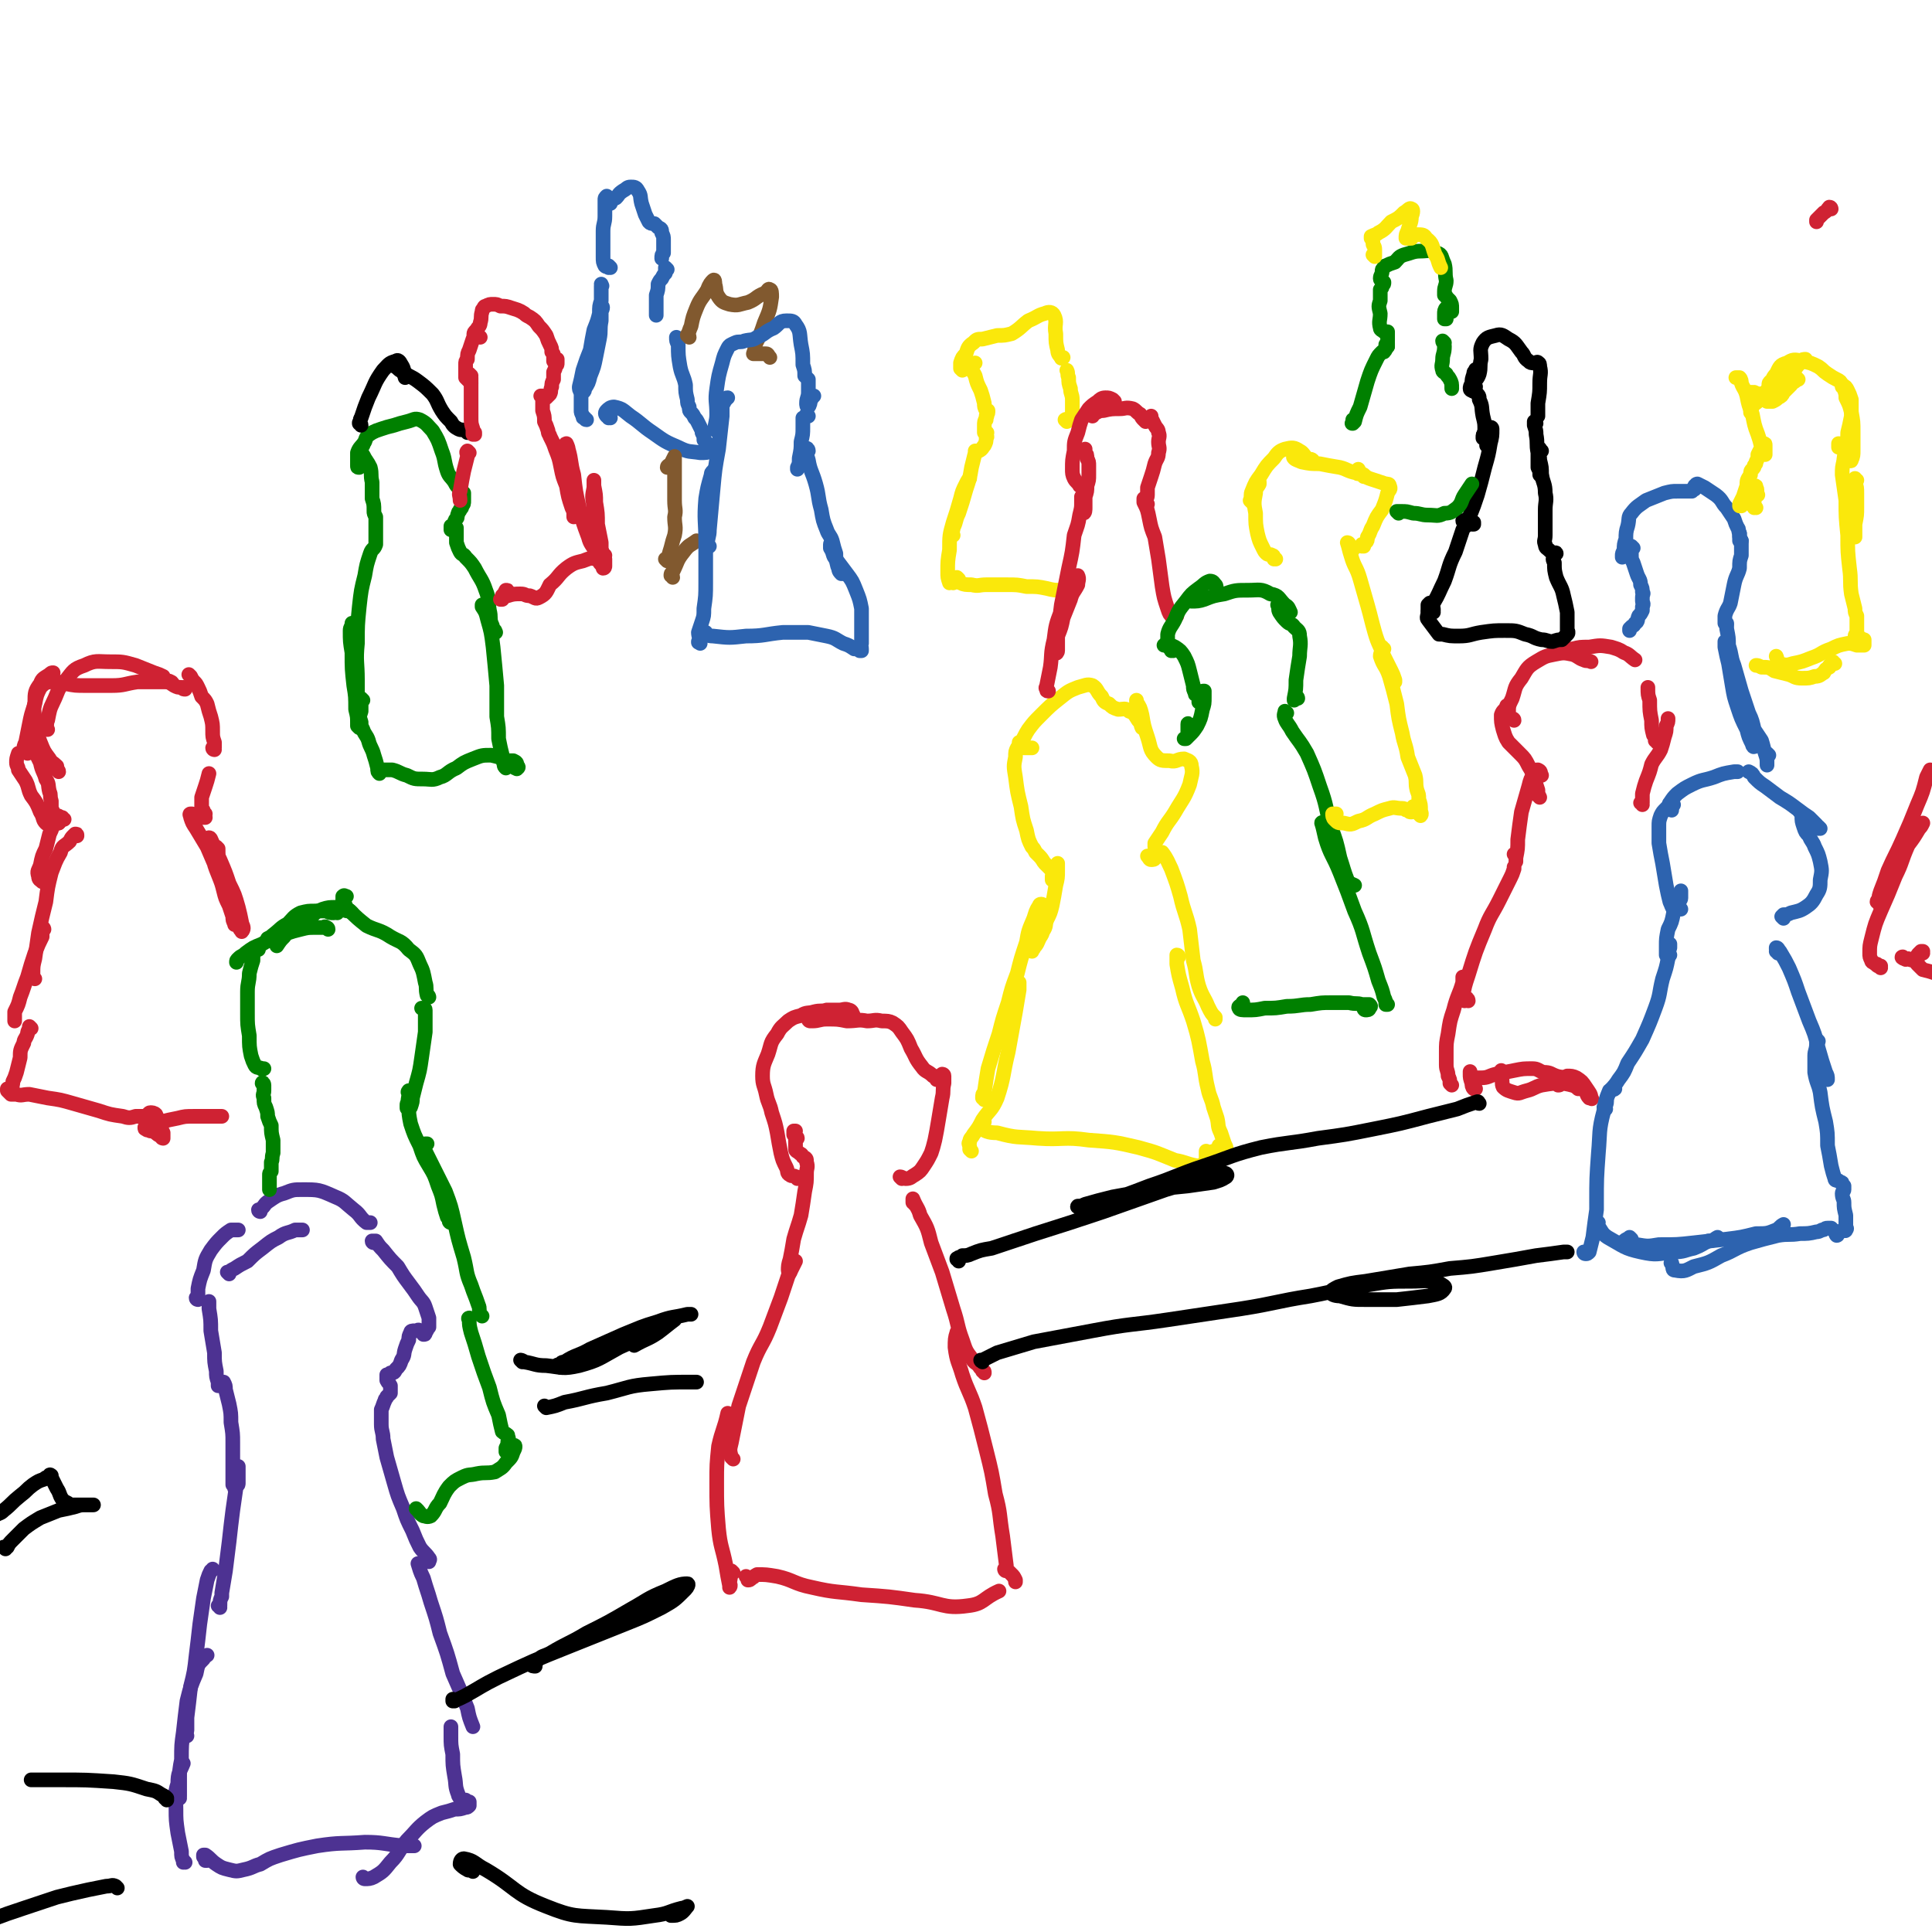 <svg viewBox='0 0 1054 1054' version='1.1' xmlns='http://www.w3.org/2000/svg' xmlns:xlink='http://www.w3.org/1999/xlink'><g fill='none' stroke='#4D3292' stroke-width='8' stroke-linecap='round' stroke-linejoin='round'><path d='M101,1016c0,0 -1,-1 -1,-1 0,0 0,0 0,1 0,0 0,0 0,0 0,0 0,0 0,-1 -1,-2 -1,-2 -1,-5 -1,-5 -1,-5 -2,-10 -1,-7 -1,-7 -1,-13 0,-7 -1,-8 1,-14 0,-6 1,-6 3,-11 '/><path d='M98,981c0,0 -1,-1 -1,-1 0,0 1,0 1,0 0,-1 0,-1 0,-3 0,-3 0,-3 0,-7 0,-5 0,-5 1,-10 0,-8 0,-8 1,-15 1,-9 1,-9 2,-17 2,-8 2,-8 5,-15 1,-5 1,-5 4,-8 0,-2 1,-1 2,-2 '/><path d='M102,947c0,0 0,0 -1,-1 0,-1 1,-1 1,-2 0,-4 0,-4 0,-7 1,-8 1,-8 2,-17 2,-8 2,-8 3,-17 1,-8 1,-8 2,-17 1,-7 1,-7 2,-14 1,-5 1,-5 2,-10 1,-3 1,-3 2,-5 1,-1 1,0 1,-1 '/><path d='M120,877c0,0 0,-1 -1,-1 0,0 1,0 1,0 0,-3 0,-3 1,-5 0,-1 0,-1 0,-2 1,-6 1,-6 2,-12 1,-8 1,-8 2,-16 1,-9 1,-9 2,-17 1,-7 1,-7 2,-14 0,-4 0,-4 0,-8 1,-1 1,-1 1,-2 0,0 0,1 0,1 0,2 0,2 0,4 0,2 0,2 0,4 0,1 0,1 -1,2 0,0 -1,1 -1,1 0,-1 0,-1 -1,-2 0,-2 0,-2 0,-5 0,-4 0,-4 0,-8 0,-5 0,-5 0,-10 0,-5 0,-5 -1,-11 0,-5 0,-5 -1,-10 -1,-4 -1,-4 -2,-8 0,-2 0,-2 -1,-4 0,0 0,0 0,0 '/><path d='M120,756c0,0 -1,-1 -1,-1 0,0 0,1 0,1 0,-1 0,-1 0,-2 -1,-3 -1,-3 -1,-6 -1,-5 -1,-5 -1,-10 -1,-6 -1,-6 -2,-12 0,-6 0,-6 -1,-12 0,-2 0,-2 0,-4 '/><path d='M108,709c0,0 -1,0 -1,-1 0,0 1,1 1,0 0,-2 0,-2 0,-5 1,-5 1,-5 3,-10 1,-6 1,-6 4,-11 3,-4 3,-4 6,-7 2,-2 2,-2 5,-4 2,0 2,0 4,0 '/><path d='M125,695c0,0 -1,-1 -1,-1 0,0 0,0 1,0 1,-1 1,-1 3,-2 3,-2 3,-2 7,-4 4,-4 4,-4 8,-7 5,-4 5,-4 9,-6 4,-3 5,-2 9,-4 2,0 2,0 4,0 '/><path d='M142,661c0,0 -1,0 -1,-1 0,0 1,0 2,-1 2,-2 1,-2 4,-4 3,-2 4,-3 8,-4 5,-2 5,-2 10,-2 9,0 9,0 18,4 5,2 5,3 10,7 4,3 3,4 7,7 1,0 1,0 2,0 '/><path d='M204,678c0,0 -1,0 -1,-1 0,0 1,0 2,0 2,3 2,3 4,5 4,5 4,5 8,9 3,5 3,5 6,9 3,4 3,4 5,7 2,3 3,3 4,6 1,3 1,3 2,6 0,2 0,2 0,5 -1,1 -1,2 -2,3 0,1 0,1 -1,1 0,0 0,0 0,-1 -1,0 -1,0 -1,-1 0,0 0,0 -1,0 -1,-1 -1,0 -2,0 -1,0 -1,0 -1,0 -1,0 -2,0 -2,1 -1,2 -1,2 -1,4 -1,2 -1,2 -2,5 -1,3 0,3 -2,6 -1,3 -1,3 -3,5 -1,2 -1,2 -3,2 -1,1 -1,1 -2,1 0,1 0,1 0,1 0,1 0,1 0,2 1,2 1,1 2,3 0,1 0,1 0,2 0,1 0,1 0,2 -1,1 -1,1 -2,2 0,1 -1,1 -1,2 -1,2 -1,3 -2,5 0,4 0,4 0,8 0,4 1,4 1,8 1,5 1,5 2,10 2,7 2,7 4,14 2,7 2,7 5,14 2,6 2,6 5,12 2,5 2,5 4,9 2,3 3,3 5,6 1,1 0,1 0,2 '/><path d='M229,854c0,0 -1,-1 -1,-1 1,3 1,4 3,8 2,7 2,6 4,13 3,9 3,9 5,17 4,11 4,11 7,22 4,9 4,9 8,19 1,5 1,5 3,10 '/><path d='M113,1015c0,0 -1,0 -1,-1 0,0 1,1 1,1 0,0 0,0 0,0 -1,0 -1,0 -1,0 0,-1 0,-1 -1,-2 0,-1 0,-1 0,-1 0,0 1,0 1,0 3,2 3,3 6,5 3,2 3,2 7,3 4,1 4,1 8,0 5,-1 5,-2 9,-3 5,-3 5,-3 11,-5 10,-3 10,-3 20,-5 13,-2 13,-1 26,-2 10,0 10,1 21,2 3,0 3,0 6,0 '/><path d='M199,1025c0,0 -1,0 -1,-1 0,0 0,1 1,1 2,0 3,0 5,-1 5,-3 5,-3 9,-8 5,-5 4,-6 9,-12 5,-5 5,-6 10,-10 4,-3 4,-3 9,-5 4,-1 4,-1 7,-2 3,0 3,0 6,-1 1,0 1,0 2,-1 0,-1 0,-1 0,-2 -1,0 -1,0 -2,-1 -1,0 -1,0 -2,0 -1,-1 -2,-2 -2,-3 -2,-5 -1,-5 -2,-10 -1,-6 -1,-6 -1,-12 -1,-5 -1,-5 -1,-10 0,-3 0,-3 0,-5 '/></g>
<g fill='none' stroke='#CF2233' stroke-width='8' stroke-linecap='round' stroke-linejoin='round'><path d='M400,858c0,0 -1,-1 -1,-1 -1,2 0,3 -1,6 0,1 1,2 0,3 0,0 0,0 0,-1 -1,-5 -1,-5 -2,-11 -2,-10 -3,-10 -4,-20 -1,-12 -1,-13 -1,-25 0,-10 0,-10 1,-20 2,-9 3,-9 5,-18 '/><path d='M400,796c-1,-1 -1,-1 -1,-1 -1,-4 -1,-4 0,-8 2,-10 2,-10 4,-20 4,-12 4,-12 8,-24 4,-10 5,-9 9,-19 3,-8 3,-8 6,-16 2,-6 2,-6 4,-12 2,-4 2,-4 4,-8 '/><path d='M431,694c0,0 -1,0 -1,-1 0,-2 0,-3 1,-6 1,-5 1,-5 2,-11 2,-7 2,-6 4,-13 1,-6 1,-6 2,-13 1,-5 1,-5 1,-10 0,-3 1,-3 0,-6 0,-2 0,-2 -2,-3 -1,-2 -1,-1 -2,-2 -1,-1 -2,-1 -2,-2 0,-2 0,-2 0,-4 0,-1 0,-1 0,-2 0,0 1,0 1,0 0,-1 -1,0 -1,-1 0,0 0,0 -1,-1 0,-1 0,-1 0,-2 1,0 1,0 1,0 '/><path d='M435,643c0,-1 0,-1 -1,-1 -1,-1 -2,0 -3,-1 -2,-1 -1,-2 -2,-4 -2,-4 -2,-4 -3,-8 -1,-5 -1,-5 -2,-11 -1,-5 -1,-5 -3,-11 -1,-5 -2,-5 -3,-10 -1,-5 -2,-5 -2,-10 0,-6 1,-7 3,-12 2,-6 1,-6 5,-11 2,-4 3,-4 6,-7 3,-2 3,-2 7,-3 3,-2 4,-1 7,-2 4,-1 4,0 7,-1 4,0 4,0 7,0 2,0 3,-1 5,0 1,0 2,1 2,2 1,1 0,1 0,3 '/><path d='M442,557c0,0 -1,0 -1,-1 0,0 1,1 2,1 4,0 4,-1 8,-1 6,0 6,0 11,1 6,0 6,-1 11,0 4,0 4,-1 8,0 3,0 4,0 6,1 3,2 3,2 5,5 3,4 3,4 5,9 3,5 2,5 6,10 2,3 3,2 6,5 1,0 1,0 2,1 0,1 0,1 0,1 '/><path d='M492,643c0,0 -1,-1 -1,-1 1,0 2,1 3,1 3,0 3,-1 5,-2 3,-2 3,-2 5,-5 2,-3 2,-3 4,-7 1,-3 1,-3 2,-7 1,-5 1,-5 2,-11 1,-6 1,-6 2,-12 1,-4 0,-4 1,-8 0,0 0,0 0,0 0,-2 0,-2 0,-4 0,-1 -1,-1 -1,-1 0,0 0,0 0,1 '/><path d='M499,657c0,-1 -1,-1 -1,-1 0,-1 0,-2 0,-2 0,0 0,0 0,0 2,5 3,5 4,9 4,7 4,7 6,15 3,8 3,8 6,16 3,10 3,10 6,20 3,9 2,9 5,17 2,6 2,6 5,10 2,3 2,2 4,4 1,2 2,2 2,3 1,0 1,0 1,1 '/><path d='M523,728c0,0 -1,-2 -1,-1 -1,3 -1,4 -1,8 1,8 2,8 4,15 3,9 4,9 7,18 3,11 3,11 6,23 3,12 3,12 5,24 3,11 2,11 4,23 1,8 1,8 2,16 0,1 0,2 0,3 -1,0 -1,-1 -1,-1 0,0 1,0 1,0 1,1 1,1 3,3 1,1 1,1 2,3 0,0 0,0 0,1 '/><path d='M408,861c0,0 -1,-1 -1,-1 0,0 0,0 1,1 0,0 0,1 0,1 1,0 1,0 2,-1 2,-1 1,-1 3,-2 5,0 5,0 11,1 9,2 9,4 19,6 13,3 13,2 27,4 15,1 15,1 29,3 15,1 15,5 29,3 9,-1 8,-4 17,-8 '/></g>
<g fill='none' stroke='#008000' stroke-width='8' stroke-linecap='round' stroke-linejoin='round'><path d='M228,824c0,0 -1,-1 -1,-1 0,0 0,0 1,1 1,1 1,2 3,3 1,0 2,1 4,0 3,-3 2,-4 5,-7 2,-4 2,-5 5,-9 3,-3 3,-3 7,-5 4,-2 4,-1 8,-2 5,-1 5,0 10,-1 3,-2 4,-2 6,-5 3,-3 3,-3 4,-6 1,-2 1,-2 1,-3 0,-1 -1,0 -2,0 -1,1 -1,1 -2,2 0,1 0,1 -1,1 0,-1 0,-1 0,-2 1,-2 1,-2 1,-3 0,-2 1,-2 0,-3 0,-1 0,-1 0,-1 -1,-1 -2,-1 -3,-2 -1,-4 -1,-4 -2,-9 -3,-7 -3,-7 -5,-15 -3,-8 -3,-8 -6,-17 -2,-7 -2,-7 -4,-13 -1,-4 -1,-4 -1,-7 -1,-1 0,-1 0,-1 '/><path d='M263,718c0,0 0,0 -1,-1 -1,-2 0,-3 -1,-5 -2,-6 -2,-5 -4,-11 -3,-7 -2,-7 -4,-15 -3,-10 -3,-10 -5,-19 -2,-9 -2,-9 -5,-17 -3,-6 -3,-6 -6,-12 -2,-4 -2,-4 -4,-8 -1,-2 -1,-2 -2,-4 0,-1 0,-1 1,-2 0,0 0,0 1,0 '/><path d='M246,667c0,0 -1,0 -1,-1 0,0 1,1 1,1 -1,-1 -1,-2 -2,-3 -1,-3 -1,-3 -2,-7 -1,-5 -1,-5 -3,-10 -2,-6 -2,-6 -5,-11 -3,-5 -3,-5 -5,-11 -3,-6 -3,-6 -5,-12 -1,-5 -1,-5 -1,-10 -1,-3 0,-3 0,-7 -1,0 0,-1 0,-1 0,0 0,1 0,3 0,2 0,2 0,3 -1,1 -1,1 -1,2 0,1 0,1 0,1 0,1 0,1 1,1 0,0 0,0 0,0 0,-1 1,-1 1,-1 1,-3 1,-3 1,-5 1,-4 1,-4 2,-8 2,-7 2,-7 3,-14 1,-7 1,-7 2,-14 0,-4 0,-4 0,-8 0,-2 0,-3 0,-4 0,-1 -1,-1 -1,-1 0,0 0,0 0,0 0,0 0,0 -1,0 '/><path d='M234,544c0,0 0,-1 -1,-1 -1,-4 0,-4 -1,-7 -1,-5 -1,-6 -3,-10 -2,-5 -2,-5 -6,-8 -4,-5 -5,-4 -10,-7 -6,-4 -7,-3 -13,-6 -5,-4 -5,-4 -9,-8 -3,-2 -2,-3 -4,-6 0,-1 0,-2 0,-2 1,-1 1,0 2,0 '/><path d='M179,507c0,-1 -1,-1 -1,-1 -1,-1 -1,0 -1,0 -3,0 -3,0 -5,0 -4,0 -4,0 -8,1 -4,1 -4,1 -7,2 -4,0 -4,0 -7,1 -2,1 -2,1 -4,2 '/><path d='M171,499c0,0 -1,-1 -1,-1 -1,0 0,1 -1,1 -1,1 -2,1 -3,2 -3,2 -4,2 -6,4 -3,3 -3,3 -5,6 -2,2 -2,2 -4,5 '/><path d='M184,498c0,0 -1,0 -1,-1 -1,0 -1,1 -1,1 -2,0 -2,0 -4,-1 -3,0 -3,0 -6,0 -4,0 -4,0 -8,1 -4,2 -4,3 -7,6 -4,2 -4,3 -8,6 -1,1 -1,1 -2,2 '/><path d='M192,498c-1,-1 -1,-1 -1,-1 -1,-1 -1,0 -1,0 -2,0 -2,-1 -3,-1 -2,0 -2,-1 -4,-1 -3,0 -4,0 -7,1 -5,2 -5,3 -11,6 -6,3 -6,3 -12,7 -5,3 -5,3 -10,6 -5,2 -5,2 -9,5 -2,2 -2,1 -4,3 -1,1 -1,1 -1,2 '/><path d='M141,518c0,0 -1,-1 -1,-1 0,0 0,0 0,1 0,1 0,0 -1,1 -1,2 -1,2 -1,5 -1,3 -1,3 -2,7 0,5 -1,5 -1,10 0,6 0,6 0,12 0,6 0,6 1,12 0,6 0,6 1,11 1,3 1,3 2,5 1,2 2,1 4,2 0,1 0,0 1,0 '/><path d='M144,592c0,-1 -1,-2 -1,-1 0,0 1,0 1,1 0,1 0,1 0,3 0,2 -1,2 0,4 0,3 0,3 1,5 1,3 1,3 1,5 1,3 1,3 2,5 0,4 0,4 1,8 0,3 0,3 0,7 -1,3 0,3 -1,5 0,2 0,2 0,3 0,1 0,1 0,2 -1,1 -1,1 -1,2 0,2 0,2 0,4 0,2 0,2 0,3 0,1 0,1 0,1 '/></g>
<g fill='none' stroke='#CF2233' stroke-width='8' stroke-linecap='round' stroke-linejoin='round'><path d='M999,114c0,0 0,-1 -1,-1 -1,1 -1,2 -3,3 -1,1 -1,1 -2,2 -1,1 -1,1 -2,2 0,0 0,0 0,1 '/><path d='M119,463c0,0 -1,-1 -1,-1 0,0 1,1 1,1 0,4 0,4 1,7 1,5 1,5 2,10 1,5 1,5 2,10 1,3 1,3 3,6 1,3 1,3 2,6 1,3 1,3 2,5 1,1 1,2 1,1 1,-1 1,-2 0,-4 -1,-5 -1,-5 -2,-9 -2,-7 -2,-7 -5,-13 -2,-6 -2,-6 -5,-13 -2,-4 -2,-4 -4,-9 -1,-2 -1,-3 -2,-3 0,0 0,1 0,2 0,4 0,4 2,8 1,5 1,5 3,10 2,5 2,5 3,9 1,4 1,4 3,8 1,3 1,3 2,6 0,2 0,2 1,4 0,0 0,1 0,0 0,-1 0,-2 -1,-5 -1,-5 -1,-5 -3,-10 -3,-7 -2,-7 -5,-13 -3,-7 -3,-7 -6,-14 -3,-5 -3,-5 -6,-10 -2,-3 -2,-3 -3,-6 0,-1 -1,-2 0,-2 1,0 2,0 3,1 2,0 2,0 4,1 1,0 1,0 1,0 '/><path d='M112,444c0,0 -1,-1 -1,-1 0,0 1,1 1,1 0,0 -1,-1 -1,-1 0,-1 0,-1 -1,-2 0,-2 0,-2 0,-3 0,-2 0,-2 0,-3 1,-3 1,-3 2,-6 1,-3 1,-3 2,-7 '/><path d='M117,409c0,0 -1,0 -1,-1 0,0 0,1 1,0 0,-1 0,-1 0,-3 -1,-3 -1,-3 -1,-6 0,-4 0,-4 -1,-8 -1,-3 -1,-3 -2,-7 -1,-2 -1,-2 -3,-4 -1,-3 -1,-3 -2,-5 -1,-2 -1,-2 -2,-3 -1,-1 -1,-1 -2,-3 0,0 0,0 -1,-1 0,0 0,0 0,0 0,0 0,0 0,0 '/><path d='M101,376c0,0 -1,-1 -1,-1 0,0 1,1 1,1 -1,0 -1,0 -2,-1 -2,0 -2,0 -4,-1 -3,-2 -3,-2 -6,-3 -3,-2 -3,-2 -6,-4 '/><path d='M35,447c-1,0 -1,-1 -1,-1 -1,0 0,1 0,1 -1,1 -1,1 -2,2 -2,0 -2,1 -3,1 -2,0 -3,0 -4,-1 -2,-2 -1,-3 -3,-6 -2,-5 -2,-5 -5,-9 -2,-4 -1,-4 -3,-8 -2,-3 -2,-3 -4,-6 0,-2 -1,-2 -1,-4 0,-2 0,-2 1,-5 0,0 0,0 0,0 '/><path d='M32,421c0,-1 -1,-1 -1,-1 0,-1 0,-1 0,-2 -2,-2 -3,-2 -4,-4 -3,-4 -3,-4 -5,-9 -2,-5 -2,-5 -3,-11 0,-5 -1,-6 0,-11 0,-5 0,-6 3,-10 1,-3 2,-3 5,-5 1,-1 1,-1 2,-1 '/><path d='M26,398c-1,0 -1,0 -1,-1 0,0 0,1 0,1 1,-2 0,-3 1,-5 1,-5 1,-6 3,-10 3,-6 2,-7 7,-12 4,-5 4,-6 10,-8 6,-3 7,-2 14,-2 7,0 7,0 14,2 5,2 5,2 10,4 3,1 3,1 5,2 '/><path d='M94,373c0,-1 -1,-1 -1,-1 -1,-1 -1,0 -1,0 -3,0 -3,0 -6,0 -6,0 -6,0 -11,0 -7,1 -7,2 -14,2 -7,0 -7,0 -14,0 -6,0 -6,0 -11,-1 -4,0 -4,-2 -8,-1 -3,0 -4,1 -6,3 -2,4 -2,4 -3,9 -2,6 -2,6 -3,11 -1,5 -1,5 -2,10 -1,2 -1,2 -1,5 1,1 1,0 2,1 '/><path d='M18,396c-1,0 -1,-1 -1,-1 0,0 0,0 0,1 0,2 0,2 0,4 1,3 0,4 1,7 2,5 2,5 4,9 1,5 2,5 3,9 2,3 1,3 2,7 1,2 0,2 1,5 0,2 0,2 0,4 1,2 1,2 2,4 0,2 0,2 1,3 0,1 1,1 1,1 0,0 0,0 0,-1 0,-1 0,-1 0,-2 0,-1 0,-1 -1,-1 0,0 -1,0 -1,0 0,0 0,0 0,1 0,1 0,1 0,2 0,1 0,1 -1,2 -1,3 -1,3 -2,5 -1,4 -1,4 -2,8 -2,4 -2,4 -3,9 -1,3 -2,3 -1,6 0,2 1,2 2,3 '/><path d='M42,456c0,-1 0,-1 -1,-1 0,0 0,0 -1,1 -1,1 -1,1 -2,3 -3,3 -4,2 -5,6 -3,5 -3,6 -5,11 -2,8 -2,8 -3,16 -2,8 -2,8 -4,17 -1,7 -1,7 -2,14 -1,4 -1,4 -1,8 0,2 0,2 1,3 0,0 0,0 0,0 '/><path d='M24,507c0,0 0,-1 -1,-1 0,2 0,3 0,5 -2,4 -2,4 -4,9 -2,6 -2,6 -4,13 -2,5 -2,6 -4,11 -1,4 -1,4 -3,8 0,2 0,2 0,4 0,1 0,0 0,1 '/><path d='M17,561c0,0 -1,-1 -1,-1 0,0 0,0 0,1 0,1 -1,1 -1,3 -1,3 -2,3 -2,5 -2,4 -2,4 -2,8 -1,4 -1,4 -2,8 -1,3 -1,3 -2,5 0,2 0,2 -1,3 0,1 0,1 -1,1 0,0 0,0 -1,0 0,0 0,0 0,0 0,0 0,0 0,0 0,0 0,0 0,0 0,1 0,1 0,1 1,1 1,1 2,2 1,0 1,0 3,0 3,1 3,0 7,0 5,1 5,1 10,2 7,1 7,1 14,3 7,2 7,2 14,4 6,2 6,2 13,3 3,1 4,1 7,0 3,0 3,0 6,0 1,-1 1,-2 2,-2 1,0 2,0 3,1 1,2 1,3 2,5 1,3 1,3 2,5 0,2 0,2 0,3 0,0 -1,0 -1,-1 -2,-1 -2,-1 -3,-2 -2,-1 -2,-1 -3,-1 -1,-1 -2,0 -2,-1 -1,0 -1,0 -1,-1 1,0 2,0 3,-1 3,-1 3,-1 6,-2 4,-1 4,-1 9,-2 4,-1 4,-1 9,-1 3,0 3,0 7,0 3,0 3,0 6,0 1,0 1,0 2,0 '/></g>
<g fill='none' stroke='#008000' stroke-width='8' stroke-linecap='round' stroke-linejoin='round'><path d='M196,397c0,0 -1,-1 -1,-1 0,-1 0,-1 0,-1 0,-4 0,-4 -1,-8 0,-7 0,-7 -1,-13 -1,-9 -1,-9 -1,-18 -1,-6 -1,-6 -1,-12 0,-2 1,-2 1,-4 '/><path d='M196,389c0,0 -1,0 -1,-1 0,-2 0,-2 0,-4 0,-7 0,-7 0,-13 0,-10 -1,-10 0,-20 0,-10 0,-10 1,-20 1,-9 1,-9 3,-17 1,-6 1,-6 3,-12 1,-3 2,-2 3,-5 0,-1 0,-1 0,-2 0,-1 0,-1 0,-1 0,-1 0,-1 0,-1 0,-1 0,-1 0,-2 0,0 0,0 0,-1 0,0 0,0 0,-1 0,0 0,0 0,0 0,-1 0,-1 0,-1 0,-1 0,-1 0,-2 0,-1 0,-1 0,-2 0,-1 0,-1 0,-2 -1,-2 -1,-2 -1,-3 0,-4 0,-4 -1,-7 0,-4 0,-4 0,-9 -1,-4 0,-4 -1,-8 -1,-2 -1,-2 -3,-5 -1,-2 -1,-2 -2,-3 0,-1 -1,-2 0,-3 0,0 0,0 1,-1 '/><path d='M196,255c-1,0 -1,0 -1,-1 0,0 0,0 0,0 0,-3 0,-4 0,-7 1,-3 2,-3 4,-6 1,-3 1,-3 4,-5 2,-1 2,-1 5,-2 3,-1 3,-1 7,-2 3,-1 3,-1 7,-2 4,-1 4,-2 7,-1 4,2 4,3 7,6 3,5 3,5 5,11 2,5 1,5 3,11 1,3 2,3 4,6 1,2 1,2 3,4 1,1 1,1 2,2 0,1 0,1 0,2 0,1 0,1 0,2 0,2 0,2 -1,3 0,1 0,1 -1,2 0,1 -1,1 -1,2 -1,2 0,2 -1,3 -1,1 -1,1 -1,3 -1,0 -1,0 -1,1 -1,1 -1,1 -1,1 0,0 0,0 0,0 1,0 0,0 0,-1 0,0 0,1 0,1 0,1 0,1 0,1 0,0 1,0 1,0 1,0 1,0 1,0 1,0 1,-1 1,-1 0,0 0,1 0,1 0,1 0,1 0,2 0,0 0,0 0,1 0,2 0,2 0,4 1,3 1,3 2,5 1,2 2,1 3,3 3,3 3,3 5,6 3,6 4,6 6,12 2,5 1,5 2,11 1,4 0,4 1,7 1,2 1,3 1,4 1,1 1,1 1,1 1,0 0,0 0,-1 '/><path d='M198,382c0,0 -1,-1 -1,-1 0,0 0,1 0,2 0,3 0,3 0,5 -1,3 -1,3 0,6 0,2 0,2 1,4 1,3 2,3 3,6 1,4 2,4 3,8 1,3 1,3 2,7 0,2 0,2 1,3 0,0 0,0 0,0 1,-1 1,-2 2,-2 2,0 2,0 5,0 4,1 4,2 8,3 4,2 4,2 9,2 4,0 5,1 9,-1 4,-1 4,-3 9,-5 4,-3 4,-3 9,-5 5,-2 5,-2 10,-2 4,1 5,1 8,3 3,2 3,2 5,4 1,0 1,1 1,0 1,0 1,-1 0,-1 0,-2 0,-2 -2,-3 -1,0 -1,0 -2,0 -1,1 -1,1 -2,2 0,1 0,1 0,2 0,0 0,0 0,0 -1,-1 -1,-1 -1,-2 -1,-3 -1,-3 -1,-5 -1,-4 -1,-4 -2,-9 0,-6 0,-6 -1,-12 0,-9 0,-9 0,-17 -1,-11 -1,-11 -2,-21 -1,-8 -1,-8 -3,-15 -1,-4 -1,-4 -3,-7 0,0 0,0 0,-1 '/></g>
<g fill='none' stroke='#000000' stroke-width='8' stroke-linecap='round' stroke-linejoin='round'><path d='M197,232c0,-1 -1,-1 -1,-1 0,-1 0,0 0,0 1,-1 0,-2 1,-3 2,-6 2,-6 4,-11 4,-8 3,-8 8,-15 3,-3 3,-4 7,-5 1,-1 2,0 3,2 2,3 1,4 2,7 '/><path d='M255,236c0,0 0,-1 -1,-1 0,0 0,0 0,0 -2,-1 -2,0 -4,-1 -2,-1 -3,-2 -4,-4 -3,-3 -3,-3 -5,-6 -3,-5 -2,-5 -5,-9 -4,-4 -4,-4 -8,-7 -4,-3 -4,-2 -8,-5 -2,-1 -2,-1 -4,-3 -1,0 0,0 0,-1 '/></g>
<g fill='none' stroke='#CF2233' stroke-width='8' stroke-linecap='round' stroke-linejoin='round'><path d='M277,323c0,-1 0,-1 -1,-1 0,0 0,0 0,0 -1,2 -1,2 -2,3 0,1 0,1 -1,2 0,0 0,0 0,0 0,0 0,0 1,0 1,-1 1,-2 3,-2 3,-1 4,-1 7,-1 3,0 2,1 5,1 3,1 3,2 5,1 4,-2 4,-3 6,-7 5,-4 4,-5 9,-9 4,-3 5,-3 9,-4 3,-1 4,-2 7,-1 2,0 1,1 3,3 1,1 1,1 1,2 1,0 1,-1 1,-1 0,-2 0,-2 0,-4 -1,-1 0,-2 -1,-3 0,0 -1,0 -1,1 -1,1 -1,2 -1,3 '/><path d='M330,303c-1,0 -1,0 -1,-1 -1,-1 0,-1 -1,-2 0,-2 0,-2 0,-4 -1,-5 -1,-5 -2,-10 0,-6 0,-6 -1,-12 0,-4 0,-4 -1,-9 0,-2 0,-3 0,-3 0,0 0,2 0,4 -1,5 -1,5 0,10 0,6 0,6 0,13 0,4 0,4 1,9 0,2 1,2 1,4 1,1 1,1 1,2 0,0 0,1 0,1 -1,-2 -1,-2 -2,-4 -2,-4 -3,-4 -4,-8 -3,-8 -3,-8 -5,-16 -2,-9 -2,-9 -3,-18 -2,-7 -1,-7 -3,-14 0,-1 -1,-3 -1,-3 -1,0 -1,2 -1,4 0,4 0,4 1,9 0,5 1,5 1,9 1,4 1,4 2,8 0,2 0,3 1,5 0,2 0,3 0,5 0,0 0,0 0,0 0,-3 0,-3 -1,-5 -2,-6 -2,-6 -3,-12 -2,-5 -2,-5 -3,-10 -1,-5 -1,-5 -3,-10 -1,-3 -1,-3 -3,-7 0,-1 -1,-1 -1,-3 -1,-3 -1,-3 -2,-5 0,-3 0,-3 -1,-6 0,-3 0,-3 0,-5 0,-2 0,-2 -1,-3 0,0 0,0 0,0 1,0 0,0 1,0 1,1 1,1 2,1 1,-1 1,-1 2,-2 1,-2 0,-2 1,-4 0,-2 0,-2 1,-4 0,-2 0,-2 0,-4 1,-2 1,-2 1,-3 1,-1 1,-1 1,-2 0,0 0,0 0,-1 0,0 0,0 0,-1 0,0 0,0 0,0 -1,0 -1,0 -1,0 0,0 -1,0 -1,0 0,1 0,1 0,1 0,0 0,0 0,0 0,-1 0,-1 0,-1 0,-1 0,-1 0,-1 0,-2 0,-2 -1,-3 0,-2 0,-2 -1,-4 -1,-2 -1,-2 -2,-5 -2,-3 -2,-3 -4,-5 -2,-3 -2,-3 -5,-5 -2,-1 -2,-1 -3,-2 -3,-2 -4,-2 -7,-3 -3,-1 -3,-1 -6,-1 -2,-1 -2,-1 -4,-1 -2,0 -2,0 -4,1 0,0 -1,0 -1,1 -1,1 -1,1 -1,2 -1,3 0,3 -1,6 0,2 -1,2 -2,4 0,1 0,1 -1,2 0,0 0,0 0,0 0,1 0,1 0,1 1,0 1,0 2,0 1,1 1,1 1,1 0,0 0,0 0,0 '/><path d='M260,182c-1,0 -1,-1 -1,-1 -1,1 0,2 -1,4 -1,3 -1,3 -2,6 -1,2 -1,2 -1,5 -1,1 -1,1 -1,3 0,1 0,1 0,3 0,2 0,2 0,4 1,1 1,1 2,2 0,0 1,0 1,1 '/><path d='M257,205c0,0 -1,-1 -1,-1 0,0 1,1 1,2 0,2 0,2 0,4 0,4 0,4 0,8 0,5 0,5 0,9 0,4 0,4 1,7 0,1 0,1 0,3 0,0 1,0 1,0 0,0 0,0 0,-1 '/><path d='M256,247c0,0 -1,-1 -1,-1 -1,1 0,1 0,3 -1,4 -1,4 -2,8 -1,5 -1,5 -2,11 -1,2 0,2 0,5 '/></g>
<g fill='none' stroke='#2D63AF' stroke-width='8' stroke-linecap='round' stroke-linejoin='round'><path d='M320,229c-1,0 -1,-1 -1,-1 -1,0 0,0 0,0 -1,0 -1,0 -1,-1 -1,-2 -1,-2 -1,-3 0,-3 0,-3 0,-6 0,-6 0,-6 1,-12 2,-7 2,-7 4,-15 2,-7 2,-7 4,-14 1,-4 1,-4 2,-8 0,-1 0,-2 0,-2 1,0 1,1 0,3 0,2 0,2 0,5 -1,5 0,5 -1,10 -1,5 -1,5 -2,10 -1,5 -1,5 -3,10 -1,4 -1,4 -3,7 0,2 -1,2 -2,2 -1,-1 -1,-2 -1,-3 1,-4 1,-4 2,-9 2,-6 2,-6 4,-11 1,-6 1,-6 2,-11 2,-5 2,-5 3,-9 0,-4 0,-4 1,-7 0,-3 0,-3 0,-5 0,-2 0,-2 0,-3 1,0 0,0 0,-1 '/><path d='M333,146c0,0 -1,-1 -1,-1 0,0 0,1 0,1 -1,-1 -1,0 -2,-1 -1,-2 -1,-2 -1,-5 0,-4 0,-4 0,-8 0,-3 0,-3 0,-6 0,-4 1,-4 1,-8 0,-3 0,-3 0,-6 0,-1 0,-1 0,-2 0,-1 0,-1 0,-1 0,-1 0,-1 1,-2 '/><path d='M333,111c0,0 -1,-1 -1,-1 0,0 0,0 0,0 0,1 0,0 0,0 2,-1 2,-1 4,-2 2,-2 1,-2 4,-4 2,-1 2,-2 4,-2 2,0 3,0 4,2 2,3 1,3 2,7 1,3 1,3 2,6 1,2 1,2 2,4 1,1 1,1 3,1 1,1 1,1 2,2 2,1 2,1 2,3 1,2 1,2 1,4 0,1 0,1 0,3 0,0 0,0 0,0 0,1 0,1 0,1 0,2 0,2 0,3 -1,1 -1,1 -1,3 0,0 0,0 0,0 '/><path d='M364,147c0,0 -1,-1 -1,-1 0,0 0,1 0,3 -1,1 -1,1 -2,3 -1,1 -1,1 -2,3 0,3 0,3 -1,6 0,4 0,4 0,8 0,1 0,1 0,3 0,0 0,0 0,0 '/><path d='M333,228c0,0 0,-1 -1,-1 0,0 0,1 0,1 0,-1 -1,-1 -1,-1 -1,-1 -1,-2 0,-3 1,-1 2,-2 4,-2 5,1 5,2 9,5 6,4 6,5 12,9 7,5 7,5 14,8 6,3 6,2 12,3 3,0 4,0 6,-1 1,0 1,-1 1,-1 0,-1 0,-1 -1,-1 -1,-1 -1,-1 -2,-2 -1,-1 -1,-1 -2,-2 0,-2 0,-2 -1,-4 0,0 0,0 0,-1 -1,-2 -1,-2 -2,-4 -1,-2 -1,-2 -2,-3 -1,-2 -1,-2 -2,-3 -1,-1 -1,-1 -1,-3 -1,-2 -1,-2 -1,-4 -1,-4 -1,-4 -1,-8 -1,-5 -2,-5 -3,-10 -1,-6 -1,-6 -1,-12 -1,-2 -1,-2 -1,-4 '/></g>
<g fill='none' stroke='#81592F' stroke-width='8' stroke-linecap='round' stroke-linejoin='round'><path d='M364,306c0,0 -1,-1 -1,-1 0,0 1,1 1,0 1,-2 1,-3 2,-6 1,-4 1,-4 2,-7 1,-5 0,-5 0,-10 1,-4 0,-4 0,-9 0,-3 0,-3 0,-6 0,-4 0,-4 0,-8 0,-3 0,-3 0,-7 0,-1 0,-2 0,-3 0,0 0,0 0,0 -1,2 -1,2 -2,4 -1,1 -2,1 -2,2 0,0 1,0 1,0 0,0 0,0 0,0 '/><path d='M367,315c0,-1 -1,-1 -1,-1 0,-1 0,-1 1,-2 3,-6 2,-6 6,-11 3,-4 3,-3 7,-6 '/><path d='M376,184c0,-1 -1,-1 -1,-1 0,-1 0,0 0,0 1,-2 1,-3 2,-5 1,-5 1,-5 3,-10 2,-5 3,-5 6,-10 1,-3 2,-4 3,-5 1,-1 1,1 1,2 1,3 0,4 2,7 2,3 3,3 6,4 5,1 5,0 10,-1 5,-2 4,-3 9,-5 2,-1 2,-3 3,-2 1,0 1,2 1,4 -1,7 -1,7 -4,14 -2,6 -2,6 -5,12 0,2 0,2 -1,5 0,0 0,0 0,0 2,0 2,0 3,0 2,0 2,0 4,0 1,0 1,1 2,2 '/></g>
<g fill='none' stroke='#2D63AF' stroke-width='8' stroke-linecap='round' stroke-linejoin='round'><path d='M382,351c0,0 -1,-1 -1,-1 0,0 0,1 0,0 1,-2 0,-3 0,-5 1,-3 1,-3 2,-6 1,-3 1,-3 1,-7 1,-7 1,-7 1,-14 0,-11 0,-11 0,-22 0,-12 -1,-12 0,-24 1,-6 1,-6 3,-13 0,-1 0,-1 1,-2 '/><path d='M387,298c0,0 -1,-1 -1,-1 0,-4 1,-4 1,-8 1,-11 1,-11 2,-22 1,-11 1,-11 3,-22 1,-9 1,-9 2,-18 0,-3 0,-3 0,-5 0,-1 0,-1 -1,-2 0,0 0,1 0,1 0,0 1,0 1,0 1,-1 1,-2 2,-3 1,-1 0,-1 1,-1 '/><path d='M391,235c0,0 -1,0 -1,-1 0,-3 1,-4 1,-8 0,-7 -1,-7 0,-14 1,-7 1,-7 3,-14 1,-4 1,-4 3,-8 1,-2 2,-2 4,-3 2,-1 3,0 5,-1 4,-1 4,0 7,-2 5,-2 4,-3 9,-5 3,-2 3,-4 7,-4 3,0 4,0 5,2 3,4 2,5 3,11 1,5 1,5 1,11 1,3 1,3 1,6 1,1 1,1 2,2 0,1 0,1 0,2 0,3 0,3 0,5 0,3 -1,3 -1,6 0,1 0,2 1,2 0,0 1,-1 1,-3 1,-2 1,-2 2,-3 '/><path d='M441,227c0,0 -1,-1 -1,-1 0,0 0,1 0,1 -1,1 -1,1 -2,1 0,0 0,0 0,0 0,2 0,2 0,5 0,4 0,4 -1,8 0,4 0,4 -1,9 0,3 0,3 -1,5 0,1 0,1 0,1 '/><path d='M441,246c0,-1 -1,-2 -1,-1 0,2 0,3 1,6 1,6 2,6 4,13 2,7 1,7 3,14 1,6 1,6 3,11 1,3 2,3 3,6 1,4 1,4 2,7 0,3 0,3 1,7 1,2 0,2 2,4 0,0 1,0 2,0 0,0 0,0 0,0 '/><path d='M454,298c0,0 -1,-2 -1,-1 0,0 0,1 0,2 2,3 1,4 3,6 3,4 3,4 6,8 3,4 3,4 5,9 2,5 2,5 3,10 0,5 0,5 0,10 0,3 0,3 0,6 0,1 0,1 0,3 -1,1 0,1 0,3 0,0 0,1 0,1 -1,0 -1,0 -1,0 -1,-1 -1,-1 -3,-1 -3,-2 -3,-2 -6,-3 -4,-2 -4,-3 -9,-4 -5,-1 -5,-1 -10,-2 -7,0 -7,0 -14,0 -10,1 -10,2 -20,2 -9,1 -9,1 -18,0 -3,0 -4,-1 -6,-2 0,0 1,0 2,0 '/></g>
<g fill='none' stroke='#FAE80B' stroke-width='8' stroke-linecap='round' stroke-linejoin='round'><path d='M530,628c0,0 -1,-1 -1,-1 0,0 0,-1 0,-1 0,-2 -1,-2 0,-3 0,-2 1,-2 2,-4 3,-4 3,-4 5,-8 4,-6 5,-5 8,-12 4,-12 3,-13 6,-25 2,-11 2,-11 4,-22 1,-6 1,-6 2,-12 0,-2 0,-2 0,-4 '/><path d='M537,600c0,-1 -1,-1 -1,-1 0,-2 0,-2 1,-3 1,-7 1,-7 2,-13 3,-10 3,-10 6,-19 2,-8 2,-8 5,-17 2,-8 2,-8 5,-16 2,-8 2,-8 5,-17 1,-6 1,-6 4,-13 1,-3 1,-4 3,-7 0,-1 2,-1 2,0 0,4 0,5 -1,9 -1,5 -1,5 -3,11 -1,2 -1,2 -2,5 0,0 0,0 0,0 0,-1 1,-1 1,-2 2,-2 2,-3 3,-5 1,-2 1,-1 2,-4 2,-3 1,-3 2,-6 2,-4 2,-4 3,-8 1,-5 1,-5 2,-11 1,-4 1,-4 1,-8 0,-2 0,-2 0,-4 0,0 0,0 0,1 -1,0 -1,1 -1,1 0,0 0,0 0,0 0,0 0,0 0,0 0,0 0,0 0,0 0,1 0,1 0,2 -1,2 -1,2 -2,3 0,1 0,1 0,2 '/><path d='M574,475c0,0 0,0 -1,-1 -1,-1 -1,-1 -3,-3 -1,-1 -1,-2 -3,-4 -1,-1 -1,-1 -2,-2 -1,-2 -1,-2 -2,-3 -2,-4 -2,-4 -3,-9 -2,-6 -2,-6 -3,-13 -2,-8 -2,-8 -3,-16 -1,-6 -1,-6 0,-11 0,-3 0,-3 1,-5 1,-1 2,0 4,0 2,0 2,0 4,0 '/><path d='M557,406c0,0 -1,0 -1,-1 0,0 1,0 1,0 2,-3 2,-4 4,-7 3,-4 3,-4 7,-8 5,-5 5,-5 10,-9 5,-4 5,-4 10,-6 4,-1 5,-2 8,-1 3,2 2,3 5,6 1,2 1,3 4,4 2,2 2,2 5,3 3,0 4,-1 6,1 3,1 3,2 5,5 2,2 1,2 2,4 '/><path d='M627,468c0,0 -1,-1 -1,-1 1,1 1,2 2,2 1,0 2,0 2,-1 1,-1 0,-2 0,-3 1,-2 0,-2 0,-3 0,-1 0,-1 0,-2 2,-3 2,-3 4,-6 3,-6 4,-6 7,-11 4,-7 5,-7 8,-15 1,-5 2,-6 1,-10 0,-3 -2,-3 -4,-4 -4,0 -4,2 -8,1 -4,0 -5,0 -7,-2 -4,-4 -3,-5 -5,-11 -2,-6 -2,-6 -3,-12 -1,-4 -1,-4 -3,-7 0,-1 0,-1 0,-1 '/><path d='M634,467c0,-1 0,-1 -1,-1 0,0 1,0 1,0 0,0 0,-1 0,-1 3,4 3,5 5,9 3,8 3,8 5,15 2,9 3,9 5,18 1,8 1,9 2,17 2,7 1,7 3,14 2,6 3,6 5,11 2,4 2,4 4,6 0,1 0,1 0,1 '/><path d='M643,522c0,0 0,-1 -1,-1 0,1 0,2 0,5 1,6 1,6 3,13 2,9 3,9 6,18 3,10 3,11 5,22 2,7 1,7 3,15 1,5 2,5 3,10 1,3 1,3 2,6 1,4 0,4 2,8 1,3 1,3 2,6 1,2 1,2 1,3 0,1 0,1 0,0 -1,0 -1,-1 -2,-1 0,-1 0,-1 -1,-1 0,0 0,0 -1,0 0,2 0,2 -1,3 0,1 0,1 0,1 -1,1 -1,0 -1,0 -1,0 -1,-1 -1,-1 0,0 0,1 0,1 0,1 0,2 0,3 0,1 0,1 -1,2 0,0 0,0 -1,0 0,0 0,-1 0,-1 -1,-1 -1,-1 -1,-1 0,0 0,0 0,0 -1,2 -1,2 -2,4 -2,2 -2,1 -4,3 -1,1 -1,1 -3,2 -1,0 -1,0 -2,0 0,0 0,0 0,0 '/><path d='M659,635c0,0 0,0 -1,-1 0,0 0,-1 0,-1 0,-3 0,-3 0,-5 '/><path d='M658,636c0,0 0,-1 -1,-1 -2,0 -2,2 -4,1 -6,-1 -6,-2 -12,-3 -10,-4 -9,-4 -20,-7 -13,-3 -13,-3 -27,-4 -14,-2 -14,0 -28,-1 -11,-1 -11,0 -22,-3 -5,0 -7,-1 -9,-3 -1,-1 1,-2 2,-3 '/><path d='M520,318c0,0 -1,-1 -1,-1 0,0 1,0 1,0 0,0 -1,0 -1,0 0,0 0,1 -1,1 0,0 0,0 0,0 -1,-3 -1,-3 -1,-6 0,-6 0,-6 1,-12 0,-8 0,-8 2,-15 2,-6 2,-6 4,-13 1,-4 1,-4 3,-8 1,-2 1,-2 2,-3 '/><path d='M520,292c0,0 -1,-1 -1,-1 0,-1 1,-1 1,-3 2,-4 1,-4 3,-8 2,-6 2,-6 4,-13 2,-6 2,-6 3,-12 1,-4 1,-4 2,-8 0,-1 0,-1 0,-1 1,0 0,0 0,0 1,0 2,0 2,0 2,-1 2,-2 3,-3 1,-2 1,-2 1,-4 1,-1 0,-1 0,-2 0,-1 1,-1 0,-1 0,0 0,0 -1,0 0,0 0,0 0,-1 0,-2 0,-2 0,-3 0,-2 0,-2 1,-4 0,-1 0,-1 0,-1 0,0 0,0 0,0 1,0 0,0 0,1 0,0 0,1 0,1 0,-1 0,-1 0,-2 0,-1 1,-1 1,-2 0,-1 0,-1 0,-1 0,0 0,0 0,0 -1,0 -1,0 -1,0 -1,-2 -1,-2 -1,-4 -1,-4 -1,-4 -2,-7 -2,-4 -2,-4 -3,-8 -1,-2 -1,-2 -3,-4 0,-1 -1,-1 -1,-2 0,0 0,0 0,0 2,0 2,0 4,-1 '/><path d='M525,202c0,0 0,0 -1,-1 0,-1 0,-1 0,-3 1,-3 1,-3 3,-5 1,-3 1,-4 4,-6 2,-2 2,-2 5,-2 4,-1 4,-1 8,-2 4,0 4,0 8,-1 5,-3 5,-4 9,-7 5,-2 5,-3 9,-4 2,-1 4,-1 5,1 2,4 0,5 1,10 0,5 0,5 1,9 0,2 1,3 2,4 0,1 0,0 1,0 '/><path d='M582,230c0,0 -1,-1 -1,-1 1,-1 2,1 3,0 1,-2 1,-2 1,-5 0,-3 0,-3 0,-6 0,-3 -1,-3 -1,-6 -1,-3 -1,-3 -1,-6 -1,-2 0,-2 -1,-4 '/><path d='M523,316c0,0 -1,-1 -1,-1 1,1 1,2 2,3 2,1 3,1 6,1 4,1 4,0 8,0 5,0 5,0 11,0 6,0 6,0 11,1 6,0 6,0 11,1 4,1 4,1 9,1 '/></g>
<g fill='none' stroke='#CF2233' stroke-width='8' stroke-linecap='round' stroke-linejoin='round'><path d='M572,377c-1,0 -1,0 -1,-1 -1,-1 0,-1 0,-2 1,-5 1,-5 2,-10 1,-7 0,-7 2,-15 1,-8 1,-8 4,-16 2,-6 2,-6 5,-12 1,-3 1,-3 3,-6 0,-1 1,-1 1,-1 1,2 0,3 0,5 -2,4 -3,4 -4,8 -2,5 -2,5 -4,10 -1,5 -1,5 -3,10 0,3 -1,3 -1,7 0,1 0,2 0,2 0,1 1,0 1,-1 0,-4 0,-5 0,-9 1,-8 1,-8 2,-16 2,-10 2,-10 4,-20 2,-9 2,-9 3,-18 2,-6 2,-5 3,-11 1,-4 1,-4 1,-7 0,-1 0,-1 0,-2 0,-1 0,-1 0,-1 0,2 0,2 0,4 1,1 1,1 1,3 0,1 0,2 0,2 1,0 1,-2 1,-3 0,-3 0,-3 0,-6 1,-3 1,-3 1,-6 1,-3 1,-3 1,-6 0,-2 0,-2 0,-5 0,-2 0,-2 -1,-4 0,-2 0,-2 -1,-3 0,-1 0,-1 0,-2 0,0 0,0 0,0 '/><path d='M590,265c0,0 -1,0 -1,-1 0,0 0,1 0,1 -1,-2 -2,-2 -3,-4 -1,-2 -1,-3 -1,-5 0,-5 0,-5 1,-10 0,-5 0,-5 2,-10 1,-4 1,-4 2,-7 2,-3 2,-3 4,-6 2,-2 2,-2 5,-4 1,-1 2,-2 4,-2 2,0 2,0 4,1 0,0 0,0 1,1 '/><path d='M596,227c0,0 0,-1 -1,-1 0,0 1,0 1,0 3,-1 3,-2 6,-2 4,-1 5,-1 9,-1 3,0 3,-1 7,0 2,1 2,2 4,3 1,2 1,2 2,3 1,1 1,1 1,1 '/><path d='M626,275c0,0 -1,0 -1,-1 0,-2 1,-2 1,-4 0,-2 0,-2 0,-4 1,-3 1,-3 2,-6 1,-3 1,-3 2,-7 1,-3 2,-3 2,-6 1,-3 0,-3 0,-6 0,-2 1,-3 0,-5 0,-2 -1,-2 -2,-4 -1,-2 -1,-2 -2,-4 0,0 0,0 0,-1 '/><path d='M625,274c0,0 -1,0 -1,-1 0,0 0,-1 0,-1 0,0 0,1 0,2 2,4 2,4 3,9 1,5 1,5 3,10 1,6 1,6 2,12 1,7 1,8 2,15 1,6 1,6 3,12 1,3 1,3 3,5 1,1 1,0 2,-1 '/></g>
<g fill='none' stroke='#008000' stroke-width='8' stroke-linecap='round' stroke-linejoin='round'><path d='M649,396c0,0 -1,-2 -1,-1 0,1 0,2 0,4 0,1 0,1 0,3 -1,1 -1,1 -1,1 -1,0 -1,0 -1,0 0,0 0,0 0,0 2,-1 2,-1 3,-2 2,-2 2,-2 4,-5 2,-4 2,-4 3,-9 1,-3 1,-3 1,-7 0,-2 0,-3 0,-3 -1,0 -2,0 -2,1 -1,2 -1,2 -1,4 0,0 0,1 0,1 0,0 0,0 0,0 0,-1 0,-2 0,-3 0,0 0,0 0,-1 -1,0 -1,0 -1,0 -1,0 -1,0 -1,-1 -1,-2 -1,-2 -1,-4 -1,-4 -1,-4 -2,-8 -1,-4 -1,-4 -3,-8 -2,-3 -2,-3 -5,-5 -2,-1 -2,-1 -4,-1 -1,-1 -2,0 -2,0 0,0 1,-1 2,-1 '/><path d='M640,355c0,0 -1,0 -1,-1 0,0 0,1 0,1 -1,-2 -2,-2 -2,-4 0,-2 0,-2 0,-5 1,-4 2,-4 4,-8 2,-5 2,-5 6,-10 3,-4 3,-4 7,-7 3,-2 3,-3 6,-4 2,0 2,1 3,2 1,1 0,1 1,3 '/><path d='M651,328c0,0 0,-1 -1,-1 0,0 0,1 0,1 3,0 4,0 7,-1 5,-2 5,-2 11,-3 6,-2 6,-2 13,-2 6,0 7,-1 12,2 5,1 4,2 8,6 2,1 2,2 3,4 '/><path d='M708,381c0,0 0,-1 -1,-1 -1,0 -1,1 -1,2 0,0 0,-1 0,-1 1,-5 1,-5 1,-10 1,-7 1,-7 2,-13 0,-5 1,-6 0,-11 0,-3 -1,-3 -3,-5 -1,-2 -2,-1 -4,-3 -2,-2 -2,-2 -4,-5 -1,-2 0,-2 -1,-4 '/><path d='M702,389c0,0 -1,-1 -1,-1 0,1 -1,2 0,4 1,3 2,3 4,7 4,6 4,5 8,12 4,9 4,9 7,18 4,11 3,11 6,22 3,8 3,8 5,17 2,6 2,7 4,12 1,2 2,2 4,3 '/><path d='M722,450c0,0 -1,-2 -1,-1 1,3 1,4 2,8 3,10 4,9 8,19 4,10 4,10 8,21 5,11 4,11 8,23 3,8 3,8 5,15 2,5 2,5 3,9 1,2 1,2 1,4 0,0 0,0 1,0 '/><path d='M745,551c0,0 -1,0 -1,-1 0,0 1,1 1,1 1,0 2,0 2,-1 1,-1 1,-1 0,-2 -1,0 -2,0 -4,0 -3,-1 -3,0 -7,-1 -5,0 -5,0 -10,0 -5,0 -5,0 -11,1 -6,0 -6,1 -13,1 -6,1 -6,1 -12,1 -5,1 -5,1 -10,1 -2,0 -4,0 -4,-1 -1,-1 1,-1 2,-3 0,0 0,0 0,0 '/></g>
<g fill='none' stroke='#FAE80B' stroke-width='8' stroke-linecap='round' stroke-linejoin='round'><path d='M696,305c0,0 -1,0 -1,-1 0,0 0,1 0,1 0,-1 0,-2 -1,-2 -1,-1 -2,0 -3,-1 -1,-1 -1,-1 -2,-3 -2,-4 -2,-4 -3,-8 -1,-5 -1,-5 -1,-11 -1,-5 -1,-6 0,-11 0,-3 1,-3 2,-5 0,-1 0,-1 0,-1 '/><path d='M683,274c0,0 -1,-1 -1,-1 0,0 0,0 0,0 1,-2 0,-3 1,-5 2,-5 2,-5 5,-9 3,-5 3,-5 7,-9 2,-3 3,-4 6,-5 4,-1 5,-1 8,1 2,1 2,2 4,4 1,1 2,0 3,1 '/><path d='M744,298c0,0 -1,0 -1,-1 0,0 0,1 0,1 0,0 0,0 1,-1 0,0 0,0 1,-1 1,-1 1,-1 1,-3 2,-3 1,-3 3,-6 2,-5 2,-5 5,-9 2,-5 2,-5 3,-9 1,-2 2,-2 1,-4 0,-1 -1,-1 -2,-1 -3,-1 -3,-1 -6,-2 -3,-1 -4,-1 -6,-3 -2,-1 -2,-1 -3,-3 '/><path d='M744,260c0,-1 -1,-1 -1,-1 -2,-1 -2,0 -3,-1 -5,-1 -5,-2 -9,-3 -6,-1 -6,-1 -11,-2 -5,0 -5,0 -10,-1 -2,-1 -3,-1 -4,-2 -1,-1 0,-1 1,-2 0,0 0,0 0,0 '/><path d='M738,300c0,0 0,0 -1,-1 -1,-1 0,-1 -1,-2 0,-1 -1,-1 -1,-1 1,3 1,4 2,7 2,7 3,6 5,13 2,7 2,7 4,14 2,7 2,8 4,15 2,7 3,7 5,13 2,4 2,4 4,8 1,2 1,2 2,5 0,0 0,0 0,1 '/><path d='M755,354c-1,0 -1,-1 -1,-1 0,0 0,1 0,1 0,2 -1,2 -1,4 2,6 3,5 5,11 2,7 2,7 4,15 1,8 1,8 3,16 1,6 2,6 3,13 2,5 2,5 4,10 1,4 0,4 1,8 1,3 1,2 1,5 1,3 1,3 1,6 0,1 1,2 0,3 0,0 0,0 -1,-1 0,-1 0,-1 -1,-2 -1,-1 -1,-1 -1,-2 -1,0 -1,0 -1,0 -1,1 0,1 -1,2 0,1 0,1 0,1 -1,0 -1,0 -2,-1 -2,0 -1,-1 -3,-1 -4,0 -4,-1 -7,0 -4,1 -4,1 -8,3 -5,2 -4,3 -9,4 -4,2 -4,2 -8,1 -3,0 -3,0 -5,-2 -1,-1 -1,-2 -1,-3 1,0 1,0 2,0 '/></g>
<g fill='none' stroke='#CF2233' stroke-width='8' stroke-linecap='round' stroke-linejoin='round'><path d='M792,592c0,0 -1,-1 -1,-1 0,0 0,0 0,0 0,-2 0,-2 -1,-4 0,-3 -1,-3 -1,-6 0,-3 0,-3 0,-7 0,-5 0,-5 1,-10 1,-7 1,-7 3,-13 2,-8 3,-8 5,-15 0,-1 0,-1 0,-3 '/><path d='M801,546c0,-1 -1,-2 -1,-1 -1,0 0,1 -1,1 0,0 -1,-1 -1,-2 1,-6 1,-6 3,-12 4,-13 4,-13 9,-25 3,-8 4,-8 8,-16 3,-6 3,-6 6,-12 1,-2 1,-2 2,-5 0,0 0,0 0,-1 0,0 0,0 0,0 '/><path d='M827,467c0,0 0,-1 -1,-1 0,0 1,1 1,2 0,1 0,2 0,2 0,0 0,-1 0,-2 1,-5 1,-5 1,-10 1,-8 1,-8 2,-15 2,-7 2,-7 4,-14 1,-4 1,-4 3,-7 0,-2 1,-2 2,-2 2,1 1,1 2,3 '/><path d='M840,435c0,0 0,0 -1,-1 0,0 1,1 1,1 -1,-2 -1,-2 -1,-4 -1,-3 -1,-3 -2,-6 -1,-3 -1,-4 -3,-7 -2,-4 -2,-4 -5,-7 -3,-3 -3,-3 -6,-6 -2,-3 -2,-4 -3,-7 -1,-4 -1,-4 -1,-8 1,-3 2,-2 3,-5 '/><path d='M826,393c0,-1 -1,-1 -1,-1 -1,0 -1,0 -1,0 -1,-1 -1,-1 -1,-3 0,-4 0,-4 2,-8 2,-6 1,-6 5,-11 3,-5 3,-6 8,-9 5,-3 5,-3 10,-4 5,-1 5,-1 10,0 3,1 3,2 6,3 2,1 2,0 4,1 '/><path d='M854,356c0,0 -1,-1 -1,-1 0,0 0,1 0,1 0,0 -1,-1 -1,-1 2,-1 3,-1 6,-1 4,-1 4,-1 9,-1 6,-1 6,-1 12,0 3,1 4,1 7,3 3,1 3,2 6,4 '/><path d='M896,439c0,-1 -1,-1 -1,-1 0,0 1,0 1,0 0,0 0,0 0,-1 0,-2 0,-2 0,-4 1,-4 1,-4 2,-7 2,-5 2,-5 3,-9 2,-4 3,-4 5,-8 1,-3 1,-3 2,-7 1,-3 1,-3 1,-6 1,-2 1,-2 1,-4 '/><path d='M904,405c0,0 0,-1 -1,-1 0,0 0,0 0,0 0,-1 0,-2 -1,-3 -1,-4 -1,-4 -1,-8 -1,-5 -1,-5 -1,-11 -1,-3 -1,-3 -1,-7 '/><path d='M805,594c0,0 -1,-1 -1,-1 0,0 0,1 0,1 -1,-1 -1,-2 -1,-3 -1,-3 -1,-3 -1,-5 0,-1 0,-1 0,-1 0,-1 0,0 0,1 1,1 0,1 1,2 2,0 3,0 5,0 4,0 4,-1 8,-2 5,-1 5,-1 10,-2 5,-1 5,-1 10,-1 3,0 3,1 6,2 4,0 4,1 7,2 3,1 3,0 5,2 4,2 4,2 7,5 '/><path d='M820,585c0,0 -1,-1 -1,-1 0,1 0,2 0,3 1,3 0,4 1,6 2,2 3,2 6,3 3,1 3,0 7,-1 4,-1 4,-2 8,-3 6,-1 6,-1 12,-1 5,1 5,1 10,3 3,1 2,3 4,5 1,0 2,1 1,0 0,-2 -1,-3 -3,-6 -2,-3 -2,-3 -5,-5 -2,-1 -3,-1 -5,-1 -2,1 -2,2 -4,4 0,1 0,1 -1,1 '/></g>
<g fill='none' stroke='#2D63AF' stroke-width='8' stroke-linecap='round' stroke-linejoin='round'><path d='M865,684c0,0 -1,0 -1,-1 0,0 0,1 1,1 1,0 1,0 2,-1 1,-4 1,-4 2,-8 1,-8 1,-8 2,-15 0,-2 0,-2 0,-4 0,-13 0,-13 1,-27 1,-11 0,-12 3,-23 1,-6 1,-6 3,-11 1,-1 2,0 3,-1 '/><path d='M876,605c0,0 -1,0 -1,-1 0,0 1,0 1,-1 1,-2 0,-3 1,-5 2,-5 3,-4 6,-9 3,-4 3,-4 5,-9 4,-6 4,-6 8,-13 4,-9 4,-9 7,-17 3,-8 2,-8 4,-16 2,-6 2,-6 3,-11 0,-3 0,-3 1,-6 0,-1 0,-1 0,-2 0,0 0,0 0,0 '/><path d='M911,521c-1,0 -1,-1 -1,-1 0,0 0,0 0,0 0,1 0,1 0,1 -1,0 -1,0 -1,0 0,-3 0,-3 0,-5 0,-4 0,-4 1,-9 2,-4 2,-4 3,-9 1,-3 1,-3 3,-5 0,-2 1,-2 1,-3 0,-1 0,-1 0,-2 0,-1 0,-1 0,-2 '/><path d='M917,496c-1,0 -1,-1 -1,-1 0,0 0,1 0,1 0,0 0,0 -1,0 -1,1 -1,1 -2,0 -1,-1 -1,-2 -2,-4 -1,-4 -1,-4 -2,-9 -1,-6 -1,-6 -2,-12 -1,-5 -1,-5 -2,-11 0,-4 0,-4 0,-9 0,-3 0,-3 1,-6 1,-2 1,-2 3,-4 2,-1 2,-1 4,-2 '/><path d='M912,442c0,0 -1,-1 -1,-1 0,0 0,0 0,0 0,-2 -1,-2 0,-3 2,-3 2,-3 4,-5 4,-3 4,-3 8,-5 6,-3 6,-2 12,-4 5,-2 5,-2 11,-3 1,0 1,0 2,0 '/><path d='M973,501c0,0 -1,-1 -1,-1 0,0 1,0 1,0 0,0 -1,0 -1,0 0,0 0,0 1,-1 2,0 2,0 4,-1 4,-1 5,-1 8,-3 3,-2 4,-3 6,-7 2,-3 2,-4 2,-8 1,-5 1,-5 0,-10 -1,-4 -1,-4 -3,-8 -1,-3 -2,-3 -3,-6 -2,-2 -2,-2 -3,-5 -1,-3 -1,-3 -1,-6 0,-1 0,-1 -1,-2 '/><path d='M993,452c0,0 -1,-1 -1,-1 0,0 1,1 0,1 0,-1 -1,-1 -1,-2 -2,-2 -2,-2 -4,-4 -3,-2 -3,-2 -7,-5 -4,-3 -4,-3 -9,-6 -4,-3 -4,-3 -8,-6 -3,-2 -3,-2 -6,-5 -1,-2 -1,-2 -3,-3 '/><path d='M970,520c0,0 0,-1 -1,-1 0,0 1,0 1,0 0,0 -1,0 -1,-1 0,0 0,-1 0,-1 1,0 1,1 2,2 3,5 3,5 5,9 3,7 3,7 5,13 3,8 3,8 6,16 3,7 3,7 5,15 2,7 2,7 4,13 1,2 1,2 1,4 '/><path d='M992,568c0,0 -1,-1 -1,-1 0,1 0,1 0,2 0,4 -1,4 -1,7 0,4 0,4 0,9 1,6 2,6 3,11 1,8 1,8 3,16 1,6 1,6 1,13 1,5 1,5 2,11 1,4 1,4 2,7 0,1 1,1 1,1 1,0 1,0 2,1 1,0 1,0 1,1 1,1 1,1 1,1 0,1 0,1 0,1 0,1 0,1 0,1 0,1 -1,1 -1,2 0,3 1,3 1,5 0,3 0,3 1,7 0,3 0,3 0,6 0,1 1,1 0,2 0,1 -1,0 -1,0 -1,0 -1,0 -2,1 -1,0 -1,0 -1,1 -1,0 0,1 -1,1 0,0 0,0 0,0 -1,-1 0,-1 -1,-2 -1,-1 -1,-1 -2,-2 -1,0 -1,0 -2,0 -2,0 -1,1 -3,1 -2,1 -2,1 -3,1 -4,1 -5,1 -9,1 -6,1 -6,0 -12,1 -8,2 -8,2 -15,4 -9,3 -8,4 -16,7 -7,4 -7,4 -15,6 -4,2 -5,3 -10,2 -2,0 -1,-1 -2,-4 -1,0 0,0 0,0 '/><path d='M938,676c-1,0 -1,-1 -1,-1 -2,1 -2,2 -5,2 -4,2 -3,2 -8,4 -5,1 -5,2 -11,2 -9,1 -9,2 -18,0 -9,-2 -9,-3 -18,-8 -3,-2 -3,-3 -5,-6 -1,-1 0,-1 0,-2 '/><path d='M890,676c0,0 -1,-1 -1,-1 0,0 0,0 0,0 -1,1 -2,1 -3,2 0,1 0,2 1,2 2,1 3,0 6,0 6,1 6,1 12,0 10,0 10,0 19,-1 9,-1 9,-1 18,-2 8,-1 8,-1 16,-3 6,0 6,0 11,-2 2,-1 2,-2 4,-3 '/><path d='M965,412c0,0 -1,-1 -1,-1 0,0 0,1 0,2 0,1 0,1 0,2 0,1 0,2 0,2 0,1 0,0 0,0 0,-3 0,-3 -1,-6 -1,-3 -1,-4 -2,-7 -2,-3 -2,-3 -4,-6 -1,-4 -1,-5 -3,-9 -2,-6 -2,-6 -4,-12 -2,-7 -2,-7 -4,-14 -2,-5 -1,-5 -3,-11 -1,-1 -1,-3 -2,-2 0,0 0,1 0,3 1,5 1,5 2,9 1,6 1,6 2,12 1,6 1,6 3,12 2,6 2,6 5,12 1,4 1,4 3,8 0,1 1,2 1,1 0,-3 0,-4 -2,-8 -1,-8 -2,-8 -4,-15 -3,-9 -3,-9 -5,-17 -2,-7 -1,-7 -3,-15 0,-4 0,-4 -1,-9 0,-1 0,-1 0,-2 '/><path d='M942,340c0,0 -1,-1 -1,-1 0,0 0,0 0,1 1,0 0,-1 0,-1 0,-1 0,-1 0,-3 1,-4 2,-4 3,-7 1,-5 1,-5 2,-10 1,-5 2,-5 3,-9 0,-4 0,-4 1,-7 0,-2 0,-2 0,-4 0,-2 0,-2 0,-4 -1,-2 -1,-2 -1,-3 0,-1 0,-1 0,-1 '/><path d='M950,295c0,0 -1,0 -1,-1 0,0 0,1 0,1 0,-1 0,-1 0,-2 0,-1 0,-1 0,-2 -1,-2 0,-2 -1,-3 -1,-2 -1,-2 -2,-5 -2,-3 -2,-3 -4,-6 -3,-3 -2,-4 -6,-7 -3,-2 -3,-2 -6,-4 -2,-1 -2,-1 -4,-2 0,0 -1,0 -1,1 -1,0 0,0 -1,1 0,1 1,1 0,1 0,0 0,0 0,0 -1,1 -1,0 -1,1 -1,0 -1,0 -2,0 0,0 0,0 0,0 0,0 0,0 0,0 -1,0 -1,0 -1,0 -2,0 -2,0 -5,0 -3,0 -3,0 -7,1 -5,2 -5,2 -10,4 -4,3 -5,3 -8,7 -2,2 -1,3 -2,7 -1,3 -1,4 -1,7 -1,3 -1,3 -1,6 -1,2 -1,2 -1,3 0,0 0,1 0,1 '/><path d='M891,299c0,0 -1,-1 -1,-1 0,0 0,1 0,1 0,2 0,2 0,3 0,3 0,3 1,5 1,3 1,3 2,6 1,3 2,3 2,6 1,2 1,2 1,4 1,1 0,1 0,3 0,1 0,1 0,2 0,1 1,1 0,3 0,1 0,1 0,2 -1,2 -1,2 -2,3 -1,2 0,3 -2,4 -1,2 -1,1 -2,2 -1,1 -1,1 -1,1 0,1 0,1 0,1 '/></g>
<g fill='none' stroke='#FAE80B' stroke-width='8' stroke-linecap='round' stroke-linejoin='round'><path d='M958,277c-1,0 -1,-1 -1,-1 -1,0 0,1 0,1 0,0 0,-1 0,-1 0,-2 0,-2 0,-4 0,-2 0,-2 0,-4 0,-1 0,-2 0,-3 1,0 1,0 1,1 1,1 0,2 1,4 0,0 0,0 0,0 '/><path d='M950,276c0,0 0,-1 -1,-1 0,0 1,0 1,0 0,0 0,1 -1,1 0,-1 0,-1 0,-1 1,-2 1,-2 2,-4 1,-3 1,-3 2,-6 0,-3 0,-3 2,-6 0,-2 0,-2 1,-3 1,-1 1,-1 1,-2 1,-1 1,-1 1,-2 1,-2 1,-2 1,-4 1,-2 1,-2 2,-4 0,-1 0,-1 1,-2 1,0 1,0 1,1 0,1 0,1 0,2 0,1 0,1 0,3 0,0 0,0 0,0 0,0 0,0 0,0 0,0 0,0 0,0 0,-1 0,0 0,-1 -1,-1 -1,-1 -2,-3 -1,-4 -1,-4 -2,-7 -2,-5 -2,-6 -3,-11 -2,-5 -2,-5 -3,-10 -1,-4 -2,-4 -3,-7 0,-1 0,-2 -1,-3 -1,0 -1,0 -2,0 '/><path d='M956,215c0,0 0,-1 -1,-1 0,0 1,0 1,0 1,1 1,0 1,0 2,1 2,1 4,1 2,1 2,1 4,1 2,-1 3,-1 4,-3 4,-4 4,-4 7,-8 4,-4 3,-4 7,-8 0,-1 1,-1 2,-1 '/><path d='M1007,252c0,0 -1,-1 -1,-1 0,0 0,1 0,1 0,-1 0,-1 0,-1 0,-1 0,-1 1,-1 0,0 0,1 1,1 1,0 2,1 2,0 1,-2 1,-3 1,-5 0,-5 0,-5 0,-10 0,-6 0,-6 -1,-11 -1,-4 -1,-4 -3,-8 0,-2 0,-2 -1,-5 0,0 0,0 -1,-1 '/><path d='M1004,243c0,-1 -1,-1 -1,-1 0,0 0,0 0,0 0,0 0,0 0,1 0,0 0,0 0,1 0,0 1,0 1,0 1,-1 2,-1 2,-2 2,-2 2,-3 2,-6 1,-4 1,-4 2,-9 0,-4 0,-4 0,-9 -1,-3 -1,-3 -2,-5 -1,-2 -1,-2 -3,-3 -1,-2 -1,-2 -3,-3 -2,-1 -2,-1 -5,-3 -3,-2 -2,-2 -5,-4 -4,-2 -4,-2 -9,-3 -4,-1 -5,-1 -8,1 -4,1 -4,2 -6,6 -2,2 -2,3 -3,6 0,1 0,2 -1,2 0,0 0,-1 0,-2 0,-1 0,-1 1,-2 '/><path d='M981,207c0,0 -1,-1 -1,-1 0,0 0,1 0,1 -1,2 -2,1 -3,3 -2,2 -2,2 -4,4 -1,2 -1,2 -3,3 -1,1 -1,1 -3,2 -1,0 -1,0 -2,0 -1,0 -1,0 -1,0 '/><path d='M959,217c0,0 0,-1 -1,-1 0,0 1,0 1,0 0,0 0,0 0,0 0,0 0,0 0,0 1,-1 1,-1 1,-1 '/><path d='M971,208c0,0 -1,-1 -1,-1 0,0 1,1 0,1 -2,2 -2,2 -4,3 -2,2 -2,2 -4,4 -1,2 -1,2 -3,4 -1,1 -2,1 -3,3 -1,1 -1,1 -1,3 '/><path d='M1013,262c-1,0 -1,-1 -1,-1 0,0 0,0 0,1 0,0 0,0 0,0 0,1 0,1 0,1 1,3 1,3 1,6 0,4 0,4 0,8 0,4 0,4 -1,9 0,4 0,4 0,7 '/><path d='M1008,246c0,0 0,0 -1,-1 0,0 1,1 1,1 0,0 0,0 0,0 -1,1 -1,1 -1,1 -1,2 -1,2 -1,4 -1,4 -1,4 -1,8 1,7 1,7 2,14 0,9 0,9 1,19 0,9 0,9 1,18 1,7 0,7 1,14 1,4 1,4 2,8 0,2 0,2 1,4 0,1 0,1 0,3 0,1 0,1 0,2 0,2 0,2 0,3 0,2 -1,2 -1,3 0,0 0,0 0,1 0,0 0,0 0,0 0,0 0,0 0,0 1,0 1,-1 2,0 0,0 0,0 1,0 0,1 0,1 1,1 0,0 0,0 1,0 0,0 0,0 0,0 0,0 0,0 0,1 0,0 0,0 0,0 0,1 0,1 0,2 -1,0 -1,0 -2,0 -1,0 -1,0 -2,0 -3,-1 -3,-1 -5,-1 -5,1 -5,1 -9,3 -6,2 -5,3 -11,5 -5,2 -5,2 -10,3 -3,1 -4,1 -7,0 -2,-1 -1,-2 -2,-4 '/><path d='M1001,362c-1,0 -1,-1 -1,-1 -1,0 0,0 0,1 0,0 -1,0 -1,0 -1,1 -1,1 -1,2 -2,1 -2,1 -3,3 -2,1 -2,2 -5,2 -3,1 -3,1 -7,1 -4,0 -4,-1 -7,-2 -4,-1 -4,-1 -8,-2 -3,-2 -3,-2 -7,-2 -2,-1 -2,-1 -3,-1 '/></g>
<g fill='none' stroke='#CF2233' stroke-width='8' stroke-linecap='round' stroke-linejoin='round'><path d='M1039,523c-1,0 -2,-1 -1,-1 0,0 0,1 1,1 1,1 1,0 2,0 2,1 2,1 3,0 0,0 0,0 0,0 '/><path d='M1049,520c0,0 0,-1 -1,-1 0,0 1,0 1,0 0,0 -1,0 -1,0 -1,1 -1,1 -1,1 -1,1 -1,1 -1,2 0,1 0,1 0,2 0,1 -1,1 0,2 0,0 0,0 1,1 1,1 1,1 2,2 4,1 4,1 7,2 4,2 4,2 8,3 1,0 1,0 2,0 '/><path d='M1026,528c0,0 -1,-1 -1,-1 0,0 1,0 1,0 0,0 -1,0 -1,0 -1,0 -1,0 -1,-1 -1,0 -1,0 -2,-1 0,0 -1,0 -1,-1 -1,-2 -1,-2 -1,-4 0,-4 0,-4 1,-8 2,-8 2,-8 5,-15 4,-9 4,-9 8,-19 4,-8 3,-8 7,-17 3,-4 3,-4 6,-9 1,-1 1,-1 2,-3 0,0 0,0 0,0 '/><path d='M1025,493c0,-1 -1,-1 -1,-1 0,-1 1,-1 1,-1 0,-2 0,-2 1,-5 2,-5 2,-5 4,-11 4,-9 4,-8 8,-17 4,-9 4,-9 8,-19 3,-7 3,-7 5,-15 1,-2 1,-2 2,-4 '/></g>
<g fill='none' stroke='#000000' stroke-width='8' stroke-linecap='round' stroke-linejoin='round'><path d='M782,334c0,0 -1,-1 -1,-1 0,0 0,0 1,0 0,-1 0,-2 -1,-3 0,0 0,-1 -1,-1 0,0 -1,1 -1,1 0,1 0,3 0,3 1,-1 2,-2 3,-4 3,-5 3,-6 6,-12 3,-8 2,-8 6,-16 2,-6 2,-6 4,-12 1,-2 2,-2 3,-3 1,-1 1,0 2,0 0,0 0,0 1,0 0,0 0,0 0,-1 '/><path d='M800,286c-1,0 -1,-1 -1,-1 -1,0 0,0 0,0 0,0 -1,0 -1,-1 1,0 1,0 1,0 2,-1 2,-1 3,-3 2,-5 2,-5 4,-11 2,-7 2,-7 4,-15 2,-7 2,-7 3,-13 1,-4 1,-4 1,-8 0,-1 -1,-1 -2,-1 -1,1 -1,1 -2,3 -1,1 -1,1 -1,3 0,0 0,0 0,0 '/><path d='M812,244c0,0 0,0 -1,-1 0,0 1,1 1,1 0,-2 -1,-2 -1,-3 0,-3 0,-3 -1,-6 0,-4 0,-4 -1,-8 -1,-5 0,-5 -2,-9 0,-2 0,-2 -2,-4 -1,-1 -1,0 -2,-1 0,0 -1,0 -1,-1 0,-1 0,-1 1,-3 0,-2 0,-2 1,-5 0,-1 0,-1 1,-2 0,-1 0,0 0,0 '/><path d='M805,211c-1,0 -1,0 -1,-1 -1,0 -1,1 -1,1 0,0 0,-1 0,-1 2,-3 3,-3 4,-6 1,-4 0,-4 1,-8 0,-5 -1,-5 1,-9 2,-3 3,-3 7,-4 3,-1 4,0 7,2 4,2 4,3 7,7 2,2 1,3 4,5 1,1 1,1 3,1 1,0 2,-1 2,0 1,0 1,1 1,2 1,4 0,4 0,9 0,5 0,5 -1,11 0,3 0,3 0,6 0,1 0,1 0,1 0,-1 0,-2 0,-3 0,-1 0,-1 0,-2 '/><path d='M838,231c0,0 -1,-1 -1,-1 0,0 0,0 0,1 1,0 0,0 0,0 0,1 0,1 0,1 1,3 1,3 1,5 1,5 0,5 1,10 0,4 0,4 0,8 1,2 1,2 1,4 0,0 1,1 1,1 0,0 0,-1 0,-1 0,0 0,0 0,0 '/><path d='M841,246c-1,0 -1,-2 -1,-1 -1,2 0,3 0,6 1,4 1,4 1,8 1,5 2,5 2,10 1,4 0,5 0,9 0,4 0,4 0,8 0,3 0,3 0,6 0,3 -1,3 0,5 0,2 1,2 2,3 1,1 1,1 3,2 1,0 1,0 1,0 0,0 0,0 0,0 0,0 0,-1 -1,0 0,0 0,0 0,1 -1,2 -1,2 0,4 0,4 0,4 1,8 2,5 3,5 4,10 1,4 1,4 2,9 0,3 0,4 0,7 0,2 0,2 0,3 1,1 0,1 0,1 0,0 1,0 0,1 0,0 0,0 -1,1 -1,1 -1,1 -2,2 -2,0 -2,0 -5,1 -3,0 -3,-1 -6,-1 -5,-1 -4,-2 -9,-3 -5,-2 -5,-2 -11,-2 -6,0 -6,0 -13,1 -6,1 -6,2 -12,2 -5,0 -5,0 -9,-1 -1,0 -1,0 -2,0 -3,-4 -3,-4 -6,-8 -1,-1 0,-2 0,-4 '/></g>
<g fill='none' stroke='#008000' stroke-width='8' stroke-linecap='round' stroke-linejoin='round'><path d='M739,230c0,0 -1,0 -1,-1 0,0 0,1 0,1 0,0 0,0 0,0 0,1 -1,1 0,1 0,0 0,0 1,-1 1,-4 1,-4 3,-8 2,-7 2,-7 4,-14 2,-6 2,-6 5,-12 1,-2 1,-2 3,-4 0,0 0,0 0,0 1,0 1,0 1,0 1,-1 1,-2 2,-3 0,-1 0,-1 0,-2 '/><path d='M757,189c0,0 -1,-1 -1,-1 0,0 0,1 0,1 1,-1 1,-2 1,-3 0,-2 0,-2 0,-3 0,-1 0,-1 0,-2 0,0 0,0 -1,0 0,0 -1,0 -1,0 -1,-1 -2,-1 -2,-2 -1,-4 0,-4 0,-8 -1,-4 -1,-4 0,-7 0,-3 0,-3 0,-5 0,-1 0,-1 0,-1 0,0 0,0 0,0 1,-1 1,-1 1,-2 1,-1 1,-1 1,-2 '/><path d='M754,153c0,0 -1,0 -1,-1 0,-2 1,-2 1,-4 0,-1 0,-1 1,-2 0,0 0,-1 1,-1 2,-1 2,-1 5,-2 2,-2 2,-3 5,-4 4,-1 5,-2 9,-2 4,0 5,-1 9,1 3,1 2,2 4,6 1,4 0,5 1,9 0,3 -1,3 -1,6 0,1 0,1 0,2 0,0 1,0 1,1 1,1 1,1 2,2 1,2 1,2 1,4 0,1 0,1 0,2 0,0 0,0 -1,0 0,0 0,0 0,0 0,0 0,-1 -1,-1 0,0 -1,-1 -1,-1 -1,1 -1,2 -1,3 0,1 0,2 0,3 0,0 1,0 1,0 0,0 0,0 0,0 '/><path d='M788,187c0,0 -1,-1 -1,-1 0,1 1,1 1,3 0,4 -1,4 -1,7 0,3 -1,3 0,6 0,1 1,1 2,2 1,2 1,1 2,3 1,2 1,2 1,5 0,0 0,0 0,0 '/><path d='M763,280c0,0 -1,-1 -1,-1 0,0 0,0 0,0 1,0 1,0 2,0 4,0 3,0 7,1 4,0 4,1 8,1 5,0 5,1 9,-1 4,0 4,-1 7,-3 3,-3 2,-4 4,-7 2,-3 2,-3 4,-6 '/></g>
<g fill='none' stroke='#FAE80B' stroke-width='8' stroke-linecap='round' stroke-linejoin='round'><path d='M750,140c0,0 -1,-1 -1,-1 0,0 0,0 0,0 1,0 1,0 1,1 0,0 0,0 0,0 0,0 0,0 0,0 0,-2 0,-2 0,-4 0,-2 -1,-2 -1,-3 0,-2 0,-2 -1,-3 0,-1 0,-1 0,-1 2,-1 3,-1 4,-2 4,-2 4,-3 7,-6 4,-2 4,-2 7,-5 2,-1 3,-3 4,-2 1,0 1,2 0,4 0,4 -1,4 -2,8 -1,2 -1,2 -1,4 0,0 1,0 3,0 1,-1 1,-2 3,-2 3,0 4,0 5,2 4,3 3,4 5,9 2,3 1,3 3,7 '/></g>
<g fill='none' stroke='#000000' stroke-width='8' stroke-linecap='round' stroke-linejoin='round'><path d='M285,743c0,0 -1,-1 -1,-1 0,0 1,0 2,1 6,1 6,2 12,2 9,1 9,2 18,0 11,-3 11,-4 22,-10 9,-4 9,-4 18,-9 5,-3 5,-3 11,-6 0,0 1,0 1,0 -4,3 -5,4 -9,7 -6,4 -6,3 -13,7 '/><path d='M306,746c-1,-1 -1,-1 -1,-1 -1,-1 -1,0 0,0 1,-1 1,-2 3,-2 6,-4 7,-3 14,-7 9,-4 9,-4 18,-8 10,-4 9,-4 19,-7 8,-3 8,-2 16,-4 1,0 1,0 2,0 '/><path d='M298,768c0,0 -1,-1 -1,-1 0,0 1,1 1,1 5,-1 5,-1 10,-3 11,-2 11,-3 23,-5 12,-3 12,-4 24,-5 11,-1 11,-1 22,-1 2,0 2,0 3,0 '/><path d='M523,688c0,-1 -1,-1 -1,-1 0,-1 0,0 0,0 1,0 1,-1 1,-1 1,0 1,0 2,-1 2,0 3,0 5,-1 5,-2 5,-2 11,-3 12,-4 12,-4 24,-8 19,-6 19,-6 37,-12 17,-6 17,-6 34,-12 10,-3 10,-3 21,-6 5,-1 6,-2 11,-3 1,0 2,1 1,2 -3,2 -4,2 -7,3 -7,1 -7,1 -14,2 -10,1 -10,1 -19,2 -11,2 -11,2 -22,4 -8,2 -8,2 -15,4 -2,1 -5,2 -4,1 4,0 7,0 13,-2 13,-4 13,-4 26,-9 15,-5 15,-6 30,-11 15,-5 15,-6 31,-10 15,-3 15,-2 31,-5 15,-2 15,-2 30,-5 15,-3 15,-3 30,-7 8,-2 8,-2 16,-4 5,-2 5,-2 11,-4 1,0 0,1 1,1 '/><path d='M536,743c0,0 -1,-1 -1,-1 0,0 0,1 1,0 4,-2 4,-2 8,-4 10,-3 10,-3 20,-6 16,-3 16,-3 32,-6 21,-4 21,-3 41,-6 20,-3 20,-3 40,-6 19,-3 19,-4 38,-7 16,-3 16,-4 31,-6 12,-2 12,-2 24,-2 7,0 8,-1 15,1 2,1 4,2 3,3 -2,3 -4,3 -9,4 -8,1 -8,1 -17,2 -8,0 -8,0 -17,0 -7,0 -7,0 -14,-2 -3,0 -5,-1 -5,-2 0,-1 2,-2 4,-3 7,-2 7,-2 15,-3 12,-2 12,-2 24,-4 11,-1 11,-1 22,-3 12,-1 12,-1 24,-3 12,-2 12,-2 23,-4 8,-1 8,-1 15,-2 1,0 1,0 2,0 '/><path d='M248,928c-1,0 -1,0 -1,-1 0,0 0,1 0,1 3,-1 3,-1 7,-3 9,-5 8,-5 18,-10 19,-9 19,-9 39,-17 15,-6 15,-6 30,-12 10,-4 10,-4 20,-9 7,-4 7,-4 13,-10 1,-1 2,-3 1,-3 -4,0 -6,1 -12,4 -10,4 -10,5 -19,10 -12,7 -12,7 -24,13 -10,6 -10,5 -20,11 -4,2 -4,1 -7,4 -2,1 -2,1 -3,2 0,1 1,1 2,1 '/><path d='M258,1021c0,-1 0,-1 -1,-1 -1,-1 -1,1 -2,0 -2,-1 -3,-2 -4,-3 0,-2 1,-3 2,-3 6,1 6,3 12,6 17,10 15,13 33,20 15,6 16,5 33,6 13,1 13,1 26,-1 8,-1 7,-2 15,-4 1,0 3,-1 3,-1 -1,1 -2,3 -4,4 -2,1 -2,1 -5,1 '/><path d='M64,1030c-1,-1 -1,-1 -1,-1 -2,-1 -2,0 -5,0 -5,1 -5,1 -10,2 -9,2 -9,2 -17,4 -9,3 -9,3 -18,6 -9,3 -9,3 -17,6 '/><path d='M91,982c0,0 0,-1 -1,-1 0,0 1,0 1,0 -1,-1 -1,-1 -3,-2 -3,-2 -3,-2 -8,-3 -9,-3 -9,-3 -18,-4 -15,-1 -15,-1 -29,-1 -8,0 -8,0 -16,0 '/><path d='M3,845c0,0 -1,-1 -1,-1 1,0 1,0 2,0 1,-2 1,-2 3,-4 3,-3 3,-3 6,-6 4,-3 4,-3 9,-6 5,-2 5,-2 10,-4 5,-1 5,-1 9,-2 3,-1 3,-1 6,-1 2,0 2,0 3,0 0,0 1,0 1,0 -1,0 -1,0 -2,0 -2,0 -2,0 -4,0 -2,0 -2,0 -5,0 -1,0 -2,0 -3,-1 -2,-1 -2,-1 -3,-2 -2,-3 -1,-3 -3,-6 -1,-2 -1,-2 -2,-4 -1,-2 -1,-2 -1,-3 0,0 -1,-1 -1,0 0,0 0,0 0,0 0,1 0,1 -1,1 -1,0 -1,0 -2,1 -3,1 -3,1 -6,3 -4,3 -3,3 -7,6 -5,4 -4,4 -9,8 -2,2 -2,1 -5,3 '/></g>
</svg>
